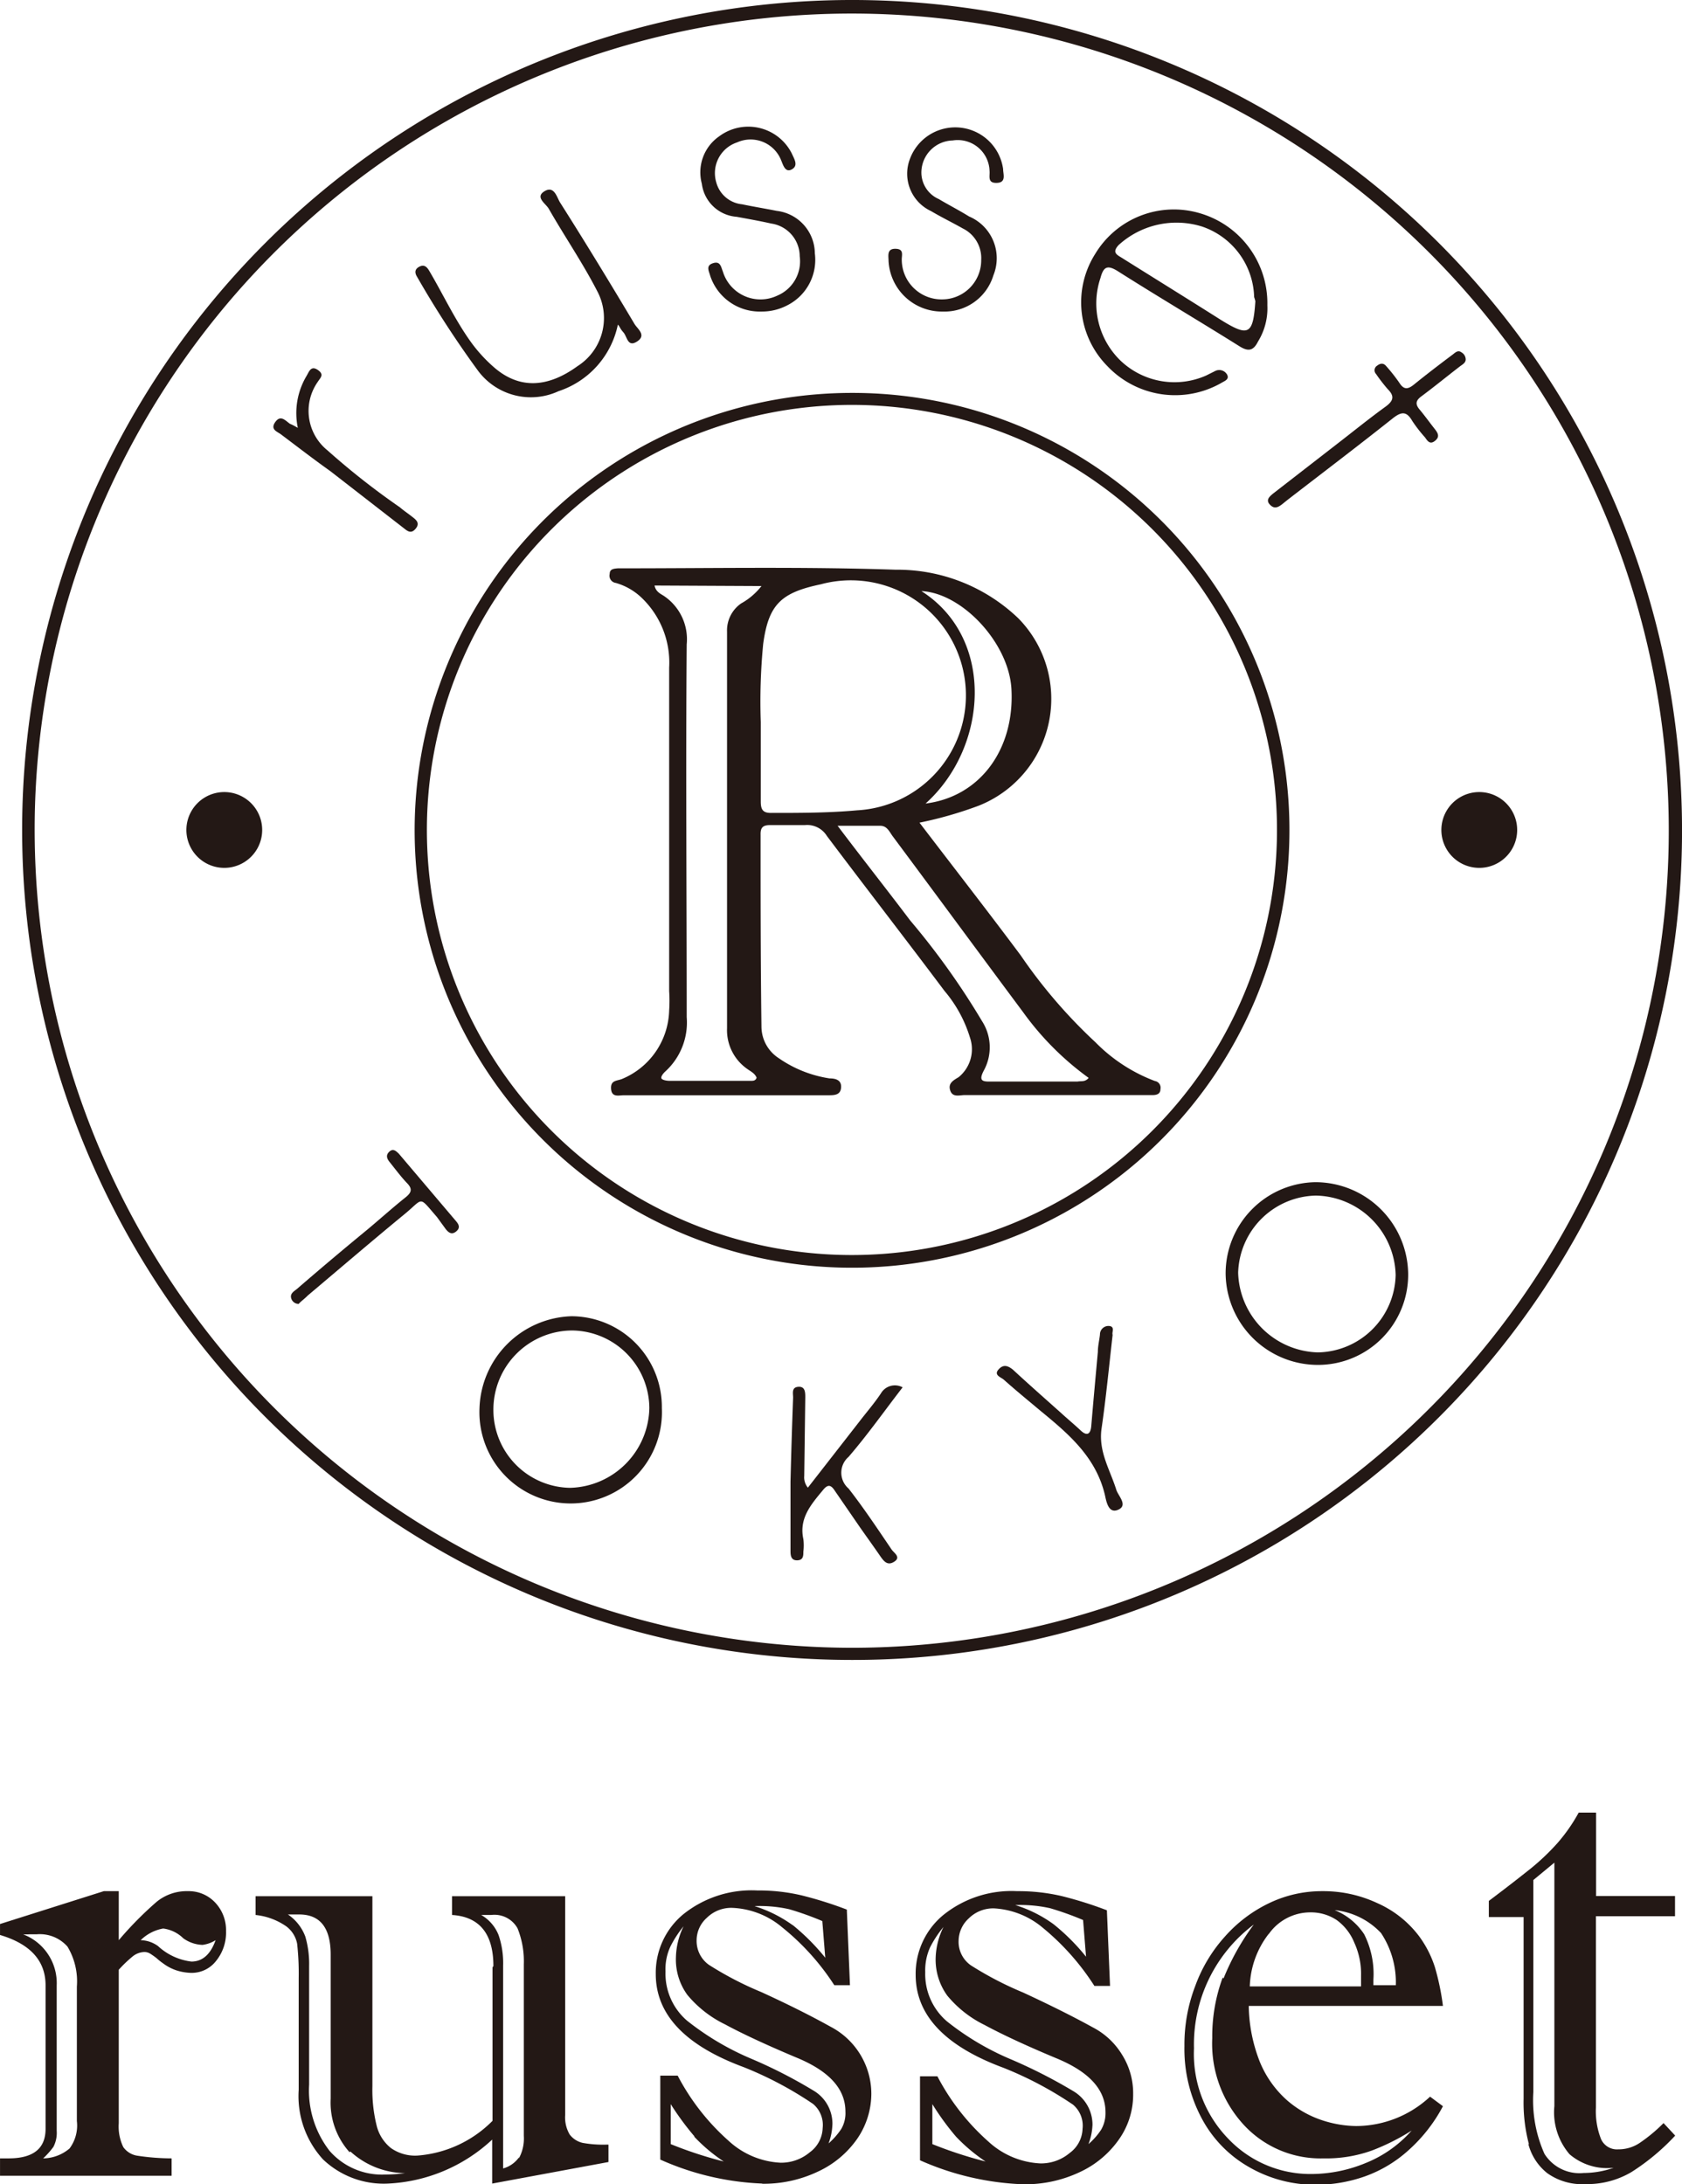 <svg xmlns="http://www.w3.org/2000/svg" width="34.13mm" height="44.32mm" viewBox="0 0 96.75 125.64"><defs><style>.cls-1{fill:#231815;}</style></defs><g id="レイヤー_2" data-name="レイヤー 2"><g id="レイヤー_1-2" data-name="レイヤー 1"><g id="V57P5d"><path class="cls-1" d="M49,95.48A47.74,47.74,0,1,1,96.72,46,47.7,47.7,0,0,1,49,95.48Zm-.07-.7A47,47,0,1,0,2,46.83,47.08,47.08,0,0,0,48.93,94.78Z"/><path class="cls-1" d="M74.17,47.74A25.16,25.16,0,1,1,49,22.6,25.13,25.13,0,0,1,74.17,47.74ZM49,72.19A24.45,24.45,0,1,0,24.56,48.27,24.44,24.44,0,0,0,49,72.19Z"/><path class="cls-1" d="M72.9,17.56a3.64,3.64,0,0,1-.54,2.09c-.26.52-.55.59-1.06.27-2.33-1.46-4.7-2.86-7-4.32-.62-.39-.83-.24-1,.39a4.58,4.58,0,0,0,1.15,4.75,4.5,4.5,0,0,0,4.93.86l.5-.25a.52.52,0,0,1,.7.19c.16.29-.16.38-.35.5a5.37,5.37,0,0,1-6.55-1A5.21,5.21,0,0,1,63,14.6a5.28,5.28,0,0,1,6-2.34A5.39,5.39,0,0,1,72.9,17.56Zm-.76-.47a4.41,4.41,0,0,0-3-4.06,4.94,4.94,0,0,0-4.8,1.07c-.4.44-.08.56.22.75,1.88,1.18,3.77,2.35,5.65,3.54,1.61,1,1.87.88,2-1.06A1.92,1.92,0,0,0,72.14,17.09Z"/><path class="cls-1" d="M38.07,81a5.25,5.25,0,1,1-10.49,0,5.47,5.47,0,0,1,5.29-5.29A5.22,5.22,0,0,1,38.07,81Zm-.72,0a4.49,4.49,0,0,0-4.44-4.47,4.55,4.55,0,0,0-4.53,4.56,4.48,4.48,0,0,0,4.41,4.49A4.68,4.68,0,0,0,37.35,81Z"/><path class="cls-1" d="M81,73.3a5.19,5.19,0,0,1-5.17,5.21,5.31,5.31,0,0,1-5.33-5.26A5.25,5.25,0,0,1,75.65,68,5.34,5.34,0,0,1,81,73.3Zm-5.29-4.53a4.57,4.57,0,0,0-4.49,4.44,4.72,4.72,0,0,0,4.58,4.58,4.55,4.55,0,0,0,4.48-4.45A4.68,4.68,0,0,0,75.68,68.77Z"/><path class="cls-1" d="M35.54,18.67a5.12,5.12,0,0,1-3.41,3.83,3.79,3.79,0,0,1-4.63-1.17A57.66,57.66,0,0,1,24,15.94c-.16-.25-.15-.46.12-.6s.43,0,.57.24c.78,1.32,1.43,2.72,2.33,4A8.56,8.56,0,0,0,28.5,21.2c1.41,1.17,3,1.11,4.72-.14a3.28,3.28,0,0,0,1.15-4.28c-.84-1.64-1.89-3.17-2.81-4.78-.18-.3-.8-.66-.24-1s.71.35.89.64c1.46,2.3,2.88,4.63,4.29,7,.17.28.7.64.15,1s-.57-.27-.79-.52S35.69,18.84,35.54,18.67Z"/><path class="cls-1" d="M46.47,85.57l3-3.85c.4-.52.82-1,1.2-1.57a.93.93,0,0,1,1.25-.35c-1.06,1.37-2,2.71-3.11,4a1.2,1.2,0,0,0,0,1.82c.88,1.13,1.67,2.32,2.47,3.5.13.2.56.44.17.7s-.6,0-.81-.3c-.37-.54-.76-1.08-1.14-1.62L48,85.72c-.22-.33-.4-.34-.67,0-.68.82-1.38,1.62-1.12,2.81a2.9,2.9,0,0,1,0,.72c0,.23,0,.49-.35.5s-.39-.26-.39-.53c0-1.35,0-2.7,0-4q.06-2.42.15-4.83c0-.25-.1-.59.3-.62s.4.33.4.61l-.06,4.52A.92.92,0,0,0,46.47,85.57Z"/><path class="cls-1" d="M43.79,17.92a3,3,0,0,1-2.94-2.06c-.07-.27-.27-.58.16-.72s.46.21.57.48A2.26,2.26,0,0,0,44.72,17,2.14,2.14,0,0,0,46,14.74a1.91,1.91,0,0,0-1.63-1.88c-.67-.15-1.35-.27-2-.39a2.18,2.18,0,0,1-2-1.9,2.52,2.52,0,0,1,1-2.73,2.8,2.8,0,0,1,4.18,1c.13.3.39.68,0,.9s-.51-.27-.63-.55a1.89,1.89,0,0,0-2.52-1,1.86,1.86,0,0,0-1.2,2.3,1.71,1.71,0,0,0,1.48,1.26c.67.14,1.35.25,2,.38a2.48,2.48,0,0,1,2.19,2.44,2.93,2.93,0,0,1-1.6,3A3.13,3.13,0,0,1,43.79,17.92Z"/><path class="cls-1" d="M54.24,17.92A3.07,3.07,0,0,1,51.11,15c0-.28-.11-.7.4-.69s.35.37.36.64a2.29,2.29,0,0,0,2.38,2.27,2.25,2.25,0,0,0,2.19-2.27,1.9,1.9,0,0,0-1.06-1.81c-.6-.34-1.22-.64-1.83-1a2.37,2.37,0,0,1-1.21-3,2.78,2.78,0,0,1,5.36.58c0,.3.2.78-.36.8s-.39-.39-.42-.69A1.83,1.83,0,0,0,54.8,8.08,1.85,1.85,0,0,0,53,10a1.67,1.67,0,0,0,1,1.45c.57.34,1.16.64,1.74,1a2.61,2.61,0,0,1,1.4,3.39A2.93,2.93,0,0,1,54.24,17.92Z"/><path class="cls-1" d="M85.12,49.92a2.18,2.18,0,0,1-.06-4.36,2.18,2.18,0,1,1,.06,4.36Z"/><path class="cls-1" d="M12.9,49.92a2.18,2.18,0,1,1,0-4.36,2.18,2.18,0,0,1,0,4.36Z"/><path class="cls-1" d="M84.31,20.67c0,.21-.2.3-.34.41-.74.57-1.46,1.16-2.2,1.71-.33.24-.38.45-.11.77s.58.75.88,1.13c.18.23.29.44,0,.67s-.43,0-.57-.2a8.17,8.17,0,0,1-.73-.94c-.32-.56-.61-.56-1.11-.17-2,1.59-4.06,3.15-6.09,4.72l-.31.25c-.23.17-.44.27-.69,0s0-.47.19-.63l3.7-2.87c.92-.71,1.83-1.45,2.77-2.13.45-.33.53-.6.13-1a9.8,9.8,0,0,1-.68-.88.31.31,0,0,1,.07-.48c.18-.14.35-.15.49,0a9.65,9.65,0,0,1,.79,1c.25.39.48.37.82.1.74-.6,1.5-1.18,2.26-1.75.14-.11.29-.26.49-.11A.48.48,0,0,1,84.31,20.67Z"/><path class="cls-1" d="M64,76.78c-.21,1.84-.38,3.63-.64,5.41-.18,1.31.49,2.35.85,3.5.11.36.69.89.11,1.15s-.69-.53-.77-.87c-.53-2.2-2.13-3.53-3.75-4.86-.69-.58-1.39-1.15-2.06-1.75-.16-.14-.59-.26-.31-.58s.54-.23.83,0c.92.85,1.85,1.67,2.78,2.5.37.34.76.66,1.12,1s.57.22.61-.25c.12-1.43.25-2.85.38-4.27,0-.35.09-.69.12-1a.49.49,0,0,1,.52-.49C64.16,76.3,63.94,76.64,64,76.78Z"/><path class="cls-1" d="M17.18,75a.44.44,0,0,1-.42-.29c-.11-.3.15-.43.32-.57q2-1.73,4.07-3.43c.73-.61,1.44-1.25,2.18-1.84.35-.28.4-.49.08-.82s-.68-.81-1-1.21c-.18-.22-.22-.42,0-.61s.39,0,.53.13l3.29,3.88c.18.21.25.4,0,.6s-.43.06-.59-.14L25.13,70c-1.09-1.25-.73-1.08-1.9-.13-1.86,1.53-3.69,3.1-5.53,4.65C17.52,74.71,17.32,74.84,17.18,75Z"/><path class="cls-1" d="M17.13,24.61a4.18,4.18,0,0,1,.51-3c.14-.24.25-.6.64-.33s.15.44,0,.68a2.91,2.91,0,0,0,.55,3.94A42.7,42.7,0,0,0,23,29.18c.22.19.46.35.69.53s.5.37.21.71-.51.08-.74-.09L19,27.1C18,26.39,17.1,25.69,16.18,25c-.21-.17-.66-.28-.35-.72s.58-.09.85.1C16.76,24.41,16.85,24.45,17.13,24.61Z"/><path class="cls-1" d="M52.89,47.32c2,2.62,3.94,5.11,5.82,7.63a29.59,29.59,0,0,0,4.3,5,9.47,9.47,0,0,0,3.42,2.23.39.39,0,0,1,.32.47c0,.27-.21.34-.45.34H55.49c-.3,0-.69.15-.83-.26s.16-.58.48-.77a2.07,2.07,0,0,0,.65-2.29A7.51,7.51,0,0,0,54.33,57c-2.25-3-4.53-5.94-6.77-8.92a1.33,1.33,0,0,0-1.26-.62c-.66,0-1.33,0-2,0-.41,0-.56.13-.55.55,0,3.68,0,7.36.05,11.05a2.17,2.17,0,0,0,1,1.81,6.93,6.93,0,0,0,2.92,1.16c.32,0,.69.08.66.52S48,63,47.65,63H35.88c-.28,0-.69.14-.73-.36s.31-.46.61-.57a4.39,4.39,0,0,0,2.73-3.95,8.25,8.25,0,0,0,0-1.11c0-6.2,0-12.41,0-18.61a5.15,5.15,0,0,0-1.63-4.06,3.56,3.56,0,0,0-1.44-.81.42.42,0,0,1-.35-.52c0-.29.25-.3.47-.32h.16c5.27,0,10.54-.1,15.81.08a10.06,10.06,0,0,1,7.07,2.8,6.61,6.61,0,0,1-2.3,10.78A22.62,22.62,0,0,1,52.89,47.32Zm-9.13-5.79c0,1.71,0,3.14,0,4.57,0,.47.12.67.62.66,1.64,0,3.28,0,4.92-.15a6.62,6.62,0,1,0-2.09-13c-2.28.48-3,1.15-3.31,3.42A34.23,34.23,0,0,0,43.76,41.53Zm-6.11-7.85c.07.36.34.47.54.6a3,3,0,0,1,1.31,2.78c-.06,7.15,0,14.3,0,21.45a3.81,3.81,0,0,1-1.23,3.12c-.11.1-.25.27-.23.38s.3.16.47.16h4.68c.13,0,.27,0,.33-.18-.1-.26-.36-.37-.56-.52a2.72,2.72,0,0,1-1.14-2.33q0-11.4,0-22.8a1.89,1.89,0,0,1,.81-1.63,3.85,3.85,0,0,0,1.17-1ZM62.62,62a16.69,16.69,0,0,1-3.77-3.78c-2.51-3.37-5-6.76-7.51-10.13-.18-.25-.32-.59-.7-.59-.75,0-1.49,0-2.46,0,1.51,2,2.85,3.69,4.17,5.44a43,43,0,0,1,4.14,5.8,2.78,2.78,0,0,1,.12,2.8c-.37.68-.06.68.46.67,1.64,0,3.28,0,4.92,0C62.19,62.17,62.42,62.25,62.62,62ZM53.24,46.22c3.12-.39,5.12-3.1,4.94-6.56C58.05,37,55.35,34.11,53,34,57.27,36.72,56.83,43,53.24,46.22Z"/></g><path class="cls-1" d="M1.28,111.26a3.17,3.17,0,0,0,.43,0l.41,0a2.12,2.12,0,0,1,1.76.71,3.88,3.88,0,0,1,.54,2.3V122A2.21,2.21,0,0,1,4,123.58a2.38,2.38,0,0,1-1.52.57,4.62,4.62,0,0,0,.59-.66,1.75,1.75,0,0,0,.19-.93V114.2a3,3,0,0,0-1.94-2.94m4.65-2.48L0,110.67v.63c1.75.52,2.62,1.49,2.62,2.9v8.25c0,1.13-.7,1.7-2.13,1.7H0v1H9.87v-1A13.4,13.4,0,0,1,7.92,124a1.21,1.21,0,0,1-.83-.5,2.71,2.71,0,0,1-.26-1.37V113.3a7.38,7.38,0,0,1,.78-.75,1.12,1.12,0,0,1,.69-.27.63.63,0,0,1,.33.09,4.38,4.38,0,0,1,.37.26,3.52,3.52,0,0,0,.39.31,2.65,2.65,0,0,0,.77.4,3,3,0,0,0,.84.14,1.77,1.77,0,0,0,1.43-.69,2.58,2.58,0,0,0,.57-1.71,2.3,2.3,0,0,0-.63-1.65,2.08,2.08,0,0,0-1.56-.65A2.73,2.73,0,0,0,9,109.4a20.46,20.46,0,0,0-2.17,2.2v-2.82Zm3.42,2.15a2,2,0,0,1,1.15.56,2,2,0,0,0,1.11.38,1.88,1.88,0,0,0,.75-.27c-.29.82-.76,1.23-1.39,1.23a3.43,3.43,0,0,1-1.92-.89,1.76,1.76,0,0,0-1-.34,2.45,2.45,0,0,1,1.29-.67"/><path class="cls-1" d="M29.86,124.08a1.67,1.67,0,0,1-.92.65V113.06a5,5,0,0,0-.26-1.75,2.32,2.32,0,0,0-1-1.16l.29,0,.28,0a1.52,1.52,0,0,1,1.52.77,5.08,5.08,0,0,1,.36,2.06v9.88a2.38,2.38,0,0,1-.29,1.3m-1.51-11v8.83a6.79,6.79,0,0,1-4.33,2,2.42,2.42,0,0,1-1.51-.43,2.37,2.37,0,0,1-.83-1.31,8.53,8.53,0,0,1-.24-2.25V109.07H14.7v1.08a3.77,3.77,0,0,1,1.76.65,1.63,1.63,0,0,1,.63,1,15.68,15.68,0,0,1,.09,2v6.41a5.39,5.39,0,0,0,1.4,4,5.06,5.06,0,0,0,3.73,1.39,9.42,9.42,0,0,0,6-2.53v2.53L35,124.36v-1h-.16a6.61,6.61,0,0,1-1.32-.1,1.3,1.3,0,0,1-.75-.48,1.93,1.93,0,0,1-.26-1.13V109.07H26v1.08c1.58.1,2.38,1.08,2.38,2.94m-8.23,10.66A4.74,4.74,0,0,0,23.3,125a8.65,8.65,0,0,1-1.15.08,4,4,0,0,1-3.2-1.37,5.66,5.66,0,0,1-1.17-3.8v-6.81a5.59,5.59,0,0,0-.22-1.71,2.66,2.66,0,0,0-1-1.27l.34,0,.31,0c1.21,0,1.81.78,1.81,2.31v8.29a4.27,4.27,0,0,0,1.09,3.08"/><path class="cls-1" d="M39.94,122.91a9.62,9.62,0,0,0,1.69,1.42,23.44,23.44,0,0,1-3.05-1v-2.3a16.29,16.29,0,0,0,1.36,1.85m3.87,2.73a7.27,7.27,0,0,0,3.24-.7,5.62,5.62,0,0,0,2.26-1.89,4.6,4.6,0,0,0,.81-2.61,4.36,4.36,0,0,0-2.34-3.83c-1.15-.64-2.49-1.31-4-2a19.28,19.28,0,0,1-3-1.56,1.68,1.68,0,0,1-.71-1.42,1.73,1.73,0,0,1,.58-1.28,2,2,0,0,1,1.46-.58,4.75,4.75,0,0,1,2.88,1.12,14,14,0,0,1,3,3.33h.9l-.18-4.35a22.37,22.37,0,0,0-2.61-.82,10.8,10.8,0,0,0-2.54-.28,6.28,6.28,0,0,0-4.27,1.38,4.37,4.37,0,0,0-1.57,3.43q0,3.48,5.05,5.35a20.81,20.81,0,0,1,4,2.12,1.58,1.58,0,0,1,.55,1.39,1.79,1.79,0,0,1-.74,1.39,2.56,2.56,0,0,1-1.67.6,4.74,4.74,0,0,1-3-1.26,13.11,13.11,0,0,1-2.93-3.75h-1v4.83a15.81,15.81,0,0,0,5.9,1.38m4-3.35a2.21,2.21,0,0,0-1.09-2,27.94,27.94,0,0,0-3.55-1.82,15.8,15.8,0,0,1-3.72-2.2,3.57,3.57,0,0,1-1.24-2.83,3.09,3.09,0,0,1,.28-1.43,6.27,6.27,0,0,1,.76-1.17,4.25,4.25,0,0,0-.44,1.77,3.45,3.45,0,0,0,.66,2.18,6.51,6.51,0,0,0,2.16,1.69c1,.54,2.35,1.17,4.06,1.89,1.92.78,2.87,1.81,2.87,3.13a1.81,1.81,0,0,1-.24,1,4.28,4.28,0,0,1-.73.83,3.39,3.39,0,0,0,.22-1.1M45.6,110.74a7.64,7.64,0,0,0-2.2-1.1,7.8,7.8,0,0,1,2,.18,17.37,17.37,0,0,1,1.9.68l.17,2.11a12.57,12.57,0,0,0-1.86-1.87"/><path class="cls-1" d="M55,122.91a10,10,0,0,0,1.69,1.42,24.25,24.25,0,0,1-3.06-1v-2.3A15,15,0,0,0,55,122.91m3.87,2.73a7.33,7.33,0,0,0,3.24-.7,5.62,5.62,0,0,0,2.26-1.89,4.45,4.45,0,0,0,.81-2.61,4.15,4.15,0,0,0-.63-2.24,4.26,4.26,0,0,0-1.7-1.59c-1.16-.64-2.51-1.31-4-2a19.54,19.54,0,0,1-3-1.56,1.65,1.65,0,0,1-.71-1.42,1.77,1.77,0,0,1,.58-1.28,2,2,0,0,1,1.46-.58A4.76,4.76,0,0,1,60,110.9a14.23,14.23,0,0,1,2.95,3.33h.9l-.18-4.35a22.37,22.37,0,0,0-2.61-.82,11,11,0,0,0-2.55-.28,6.24,6.24,0,0,0-4.26,1.38,4.38,4.38,0,0,0-1.58,3.43q0,3.48,5.05,5.35a20.87,20.87,0,0,1,4,2.12,1.58,1.58,0,0,1,.55,1.39,1.79,1.79,0,0,1-.74,1.39,2.56,2.56,0,0,1-1.68.6,4.74,4.74,0,0,1-3-1.26,13.11,13.11,0,0,1-2.93-3.75h-1v4.83a16,16,0,0,0,5.92,1.38m4-3.35a2.24,2.24,0,0,0-1.09-2,29.75,29.75,0,0,0-3.56-1.82,15.6,15.6,0,0,1-3.72-2.2,3.58,3.58,0,0,1-1.25-2.83,3.23,3.23,0,0,1,.28-1.43,6.35,6.35,0,0,1,.77-1.17,4.28,4.28,0,0,0-.45,1.77,3.52,3.52,0,0,0,.67,2.18,6.46,6.46,0,0,0,2.15,1.69c1,.54,2.35,1.17,4.07,1.89,1.92.78,2.88,1.81,2.88,3.13a1.9,1.9,0,0,1-.25,1,4,4,0,0,1-.73.83,3.43,3.43,0,0,0,.23-1.1m-2.24-11.55a7.51,7.51,0,0,0-2.2-1.1,7.89,7.89,0,0,1,2,.18,17.37,17.37,0,0,1,1.9.68l.17,2.11a12.11,12.11,0,0,0-1.87-1.87"/><path class="cls-1" d="M79,113.87a5.09,5.09,0,0,0-.53-2.61,3.66,3.66,0,0,0-1.7-1.39,4.25,4.25,0,0,1,2.67,1.32,5.13,5.13,0,0,1,.85,3H79Zm-1,8.42a6.5,6.5,0,0,1-2-.35,5.88,5.88,0,0,1-2-1.16,6,6,0,0,1-1.52-2.15,9.09,9.09,0,0,1-.65-3.25H83a14.3,14.3,0,0,0-.46-2.22,6.15,6.15,0,0,0-.92-1.8,6.09,6.09,0,0,0-2.39-1.89,7.32,7.32,0,0,0-3.16-.69,7,7,0,0,0-3.07.69,8,8,0,0,0-2.54,1.92,8.63,8.63,0,0,0-1.71,2.85,9.39,9.39,0,0,0-.62,3.45,8.47,8.47,0,0,0,1,4.17,7,7,0,0,0,2.75,2.81,7.62,7.62,0,0,0,3.77,1,8.53,8.53,0,0,0,2.85-.48A7.48,7.48,0,0,0,81,123.7a9.09,9.09,0,0,0,2-2.55l-.74-.55A6.26,6.26,0,0,1,78,122.29m-5-11.07A2.92,2.92,0,0,1,75.37,110a2.67,2.67,0,0,1,1.53.45,3,3,0,0,1,1,1.29,4.32,4.32,0,0,1,.39,1.91v.61h-6.4a5.18,5.18,0,0,1,1.07-3m-2.63,2.49a9.78,9.78,0,0,0-.6,3.49,6.89,6.89,0,0,0,1.83,5,6,6,0,0,0,4.57,1.91,7.75,7.75,0,0,0,2.78-.45,12.59,12.59,0,0,0,2.29-1.15,7,7,0,0,1-2.65,1.87,8.25,8.25,0,0,1-3.13.63,6.51,6.51,0,0,1-4.74-2,7,7,0,0,1-2-5.23,8.61,8.61,0,0,1,3.44-7.12,13.84,13.84,0,0,0-1.74,3.1"/><path class="cls-1" d="M89.41,121.14a3.71,3.71,0,0,0,.87,2.77,3.32,3.32,0,0,0,2.54.78,5.19,5.19,0,0,1-1.72.3,2.38,2.38,0,0,1-2.26-1.1,7.57,7.57,0,0,1-.64-3.56V108.14l1.21-1Zm-1.5,2.17A3.13,3.13,0,0,0,89,125a3.45,3.45,0,0,0,2.2.63,5,5,0,0,0,2.64-.69,12.72,12.72,0,0,0,2.52-2.1l-.67-.72a9.13,9.13,0,0,1-1.37,1.14,2.17,2.17,0,0,1-1.23.37,1,1,0,0,1-1-.6,4.38,4.38,0,0,1-.29-1.81v-11h4.55v-1.16H91.81v-4.8h-1A9.83,9.83,0,0,1,89.6,106a13.26,13.26,0,0,1-1.54,1.47c-.54.43-1.34,1.06-2.42,1.87v.93h2v10.46a9.36,9.36,0,0,0,.31,2.62"/></g></g></svg>